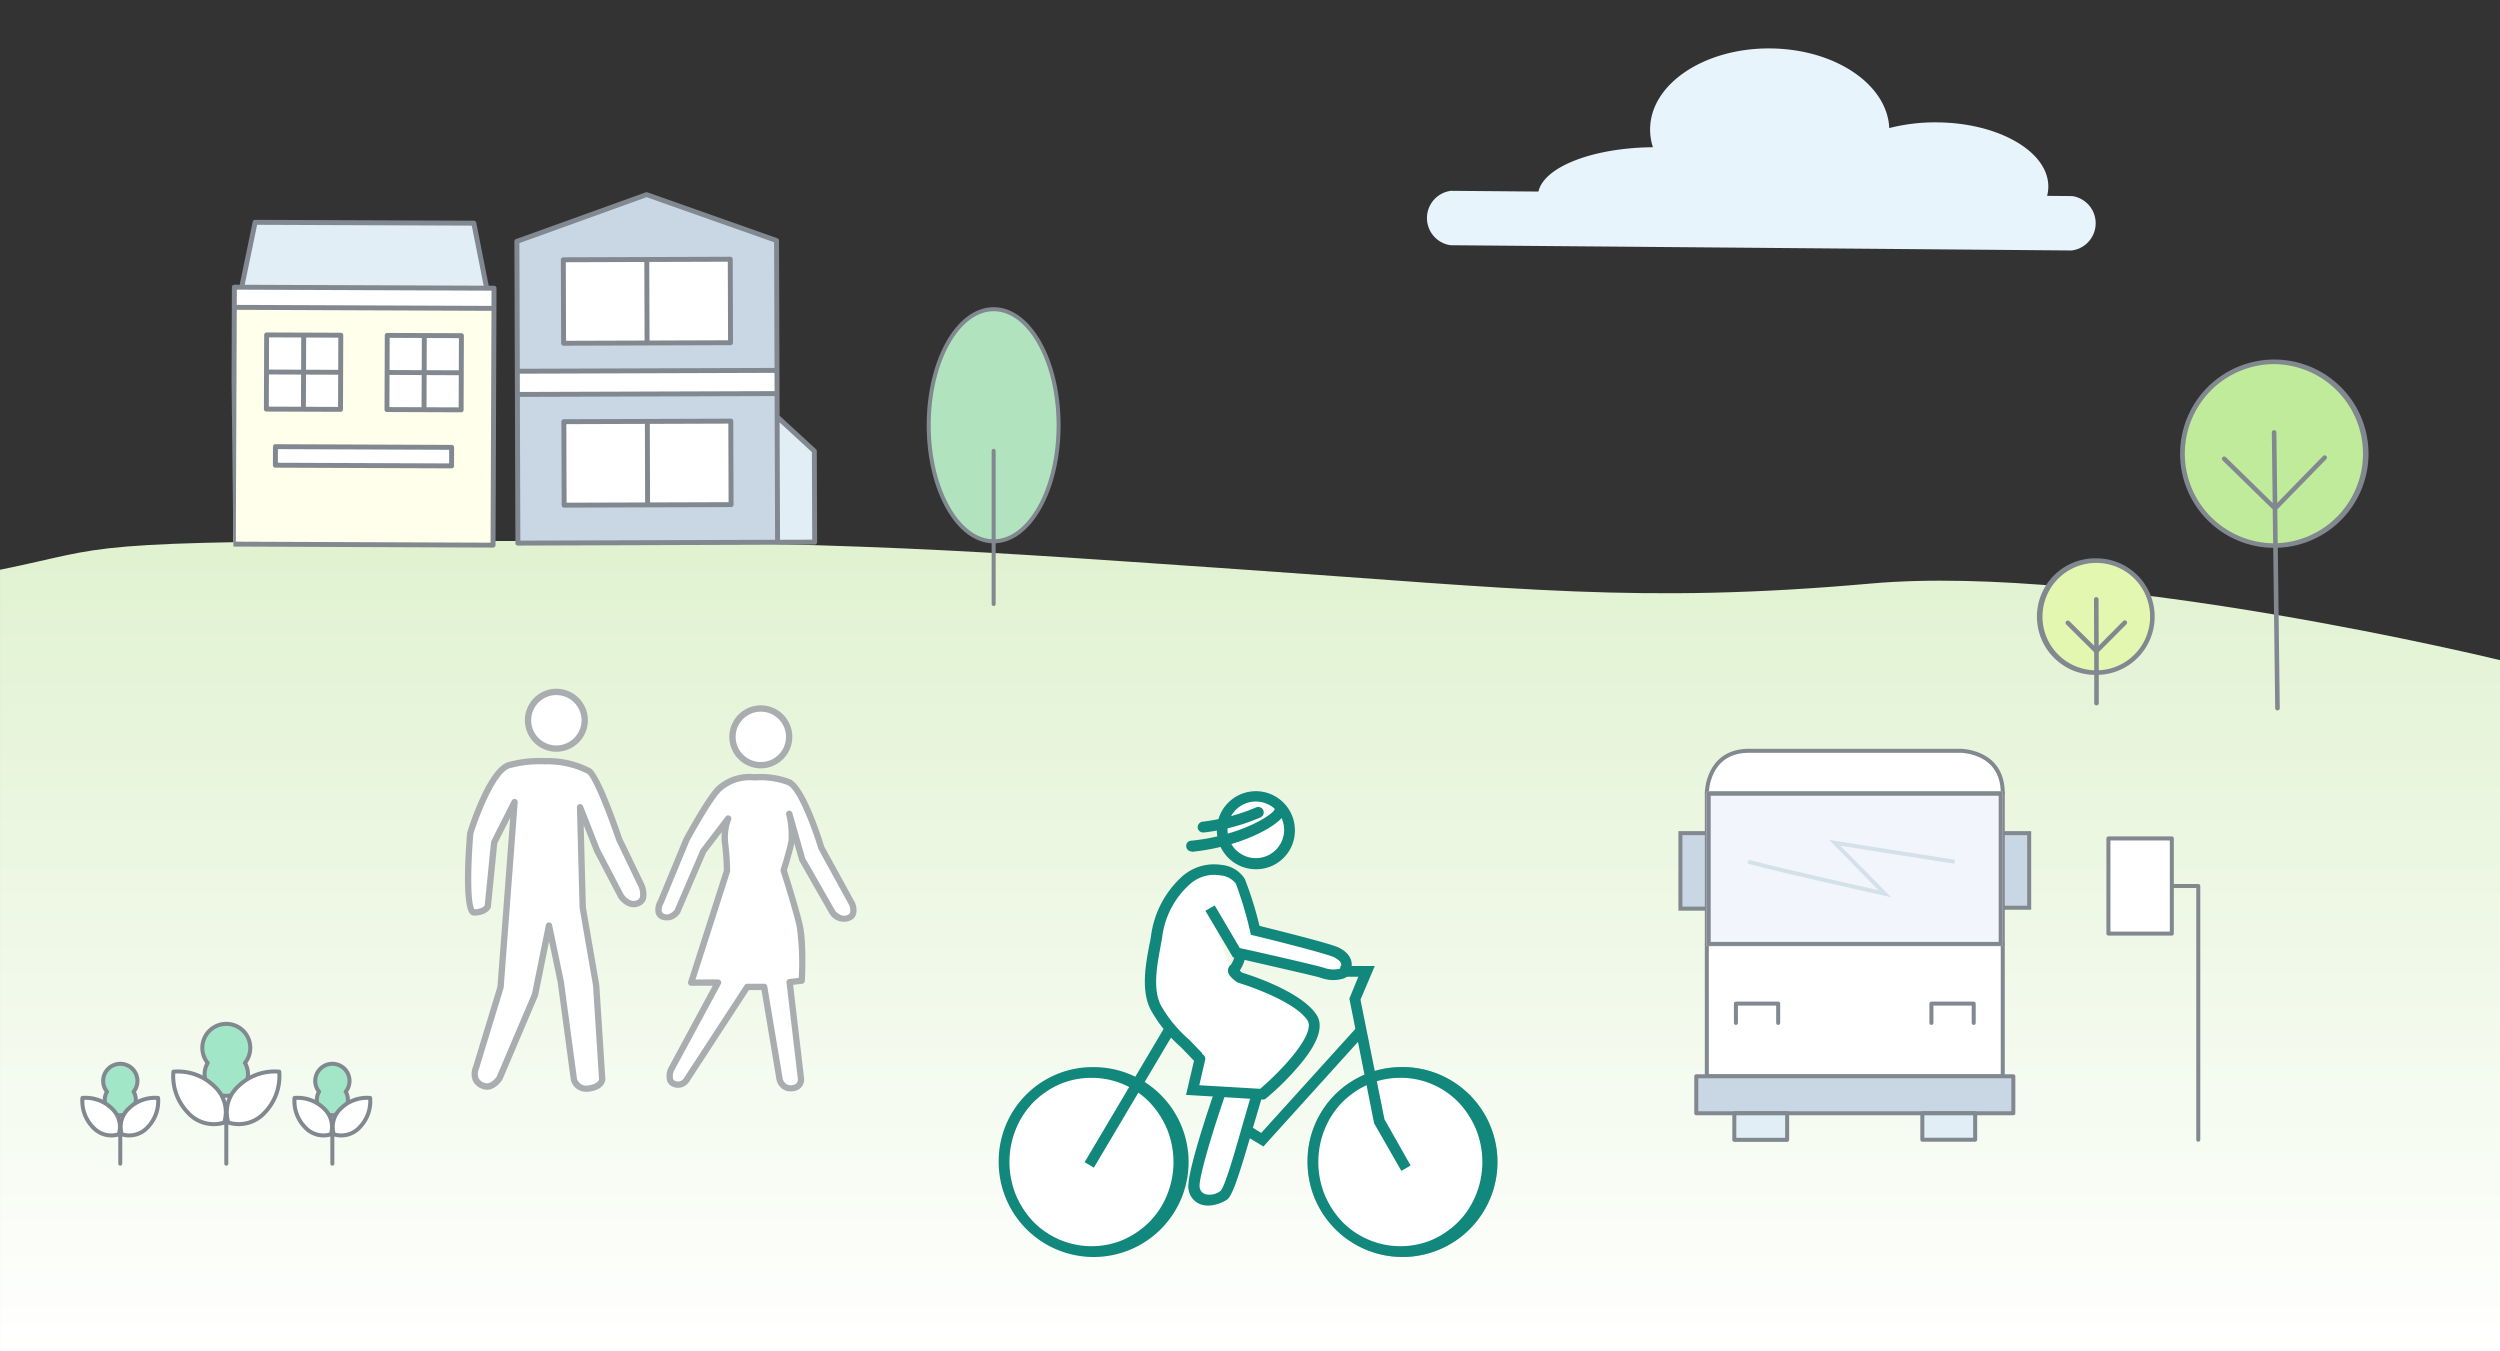 <svg xmlns="http://www.w3.org/2000/svg" xmlns:xlink="http://www.w3.org/1999/xlink" width="373.359" height="201.788" viewBox="0 0 373.359 201.788">
  <rect x="0" y="0" width="373.359" height="201.788" fill="#333333" stroke="none"/>
  <defs>
    <linearGradient id="linear-gradient" x1="0.5" x2="0.5" y2="1" gradientUnits="objectBoundingBox">
      <stop offset="0" stop-color="#e0f2d0"/>
      <stop offset="1" stop-color="#fff"/>
    </linearGradient>
  </defs>
  <g id="Gruppe_6102" data-name="Gruppe 6102" transform="translate(-1.43 -65.419)">
    <path id="Pfad_9179" data-name="Pfad 9179" d="M-21295.57-9266.492c17.229-3.479,10.143-4.338,69.57-4.307s75.834,1.514,116.471,4.307,58.859,5.129,93.354,2.059,93.965,11.443,93.965,11.443v103.2h-373.359v-116.7Z" transform="translate(21297 9417)" fill="url(#linear-gradient)"/>
    <g id="Gruppe_5881" data-name="Gruppe 5881" transform="translate(323.211 124.457) rotate(-19)">
      <path id="Pfad_8831" data-name="Pfad 8831" d="M1345.833,471.911a13.722,13.722,0,1,0-8.718-17.338v0a13.72,13.72,0,0,0,8.715,17.334Z" transform="translate(-1336.077 -444.819)" fill="#c0eb9b"/>
      <path id="Pfad_8832" data-name="Pfad 8832" d="M1363.375,463.181a14.08,14.08,0,0,0-8.935-17.77h0a14.062,14.062,0,0,0-9.156,26.59l-7.516,22.732a.342.342,0,0,0,.65.215l7.516-22.732A14.078,14.078,0,0,0,1363.375,463.181Zm-17.229,8.384,1.588-4.8,9.354-4.7a.342.342,0,1,0-.308-.611l-8.742,4.4,3.308-10a.342.342,0,0,0-.65-.215l-3.306,10L1343,456.891a.342.342,0,0,0-.612.308l4.693,9.343-1.59,4.808a13.378,13.378,0,0,1,8.727-25.29h0a13.378,13.378,0,0,1-8.078,25.5Z" transform="translate(-1335.956 -444.698)" fill="#81888f"/>
    </g>
    <g id="Gruppe_5883" data-name="Gruppe 5883" transform="matrix(0.966, -0.259, 0.259, 0.966, 303.836, 151.354)">
      <g id="Gruppe_5882" data-name="Gruppe 5882">
        <path id="Pfad_8833" data-name="Pfad 8833" d="M1305.184,489.886a8.367,8.367,0,1,0-5.946-10.23v0A8.367,8.367,0,0,0,1305.184,489.886Z" transform="translate(-1298.617 -473.087)" fill="#e4f7b1"/>
        <path id="Pfad_8834" data-name="Pfad 8834" d="M1315.624,483.905a8.709,8.709,0,0,0-6.189-10.649h0a8.7,8.7,0,0,0-4.784,16.734l-1.1,4.073a.342.342,0,0,0,.662.176l1.095-4.073a8.691,8.691,0,0,0,10.314-6.26Zm-10.139,5.6,2.707-10.231a.342.342,0,0,0-.662-.175l-2.706,10.23a8.019,8.019,0,0,1,4.434-15.41h0a8.02,8.02,0,0,1-3.775,15.586Z" transform="translate(-1298.495 -472.965)" fill="#81888f"/>
      </g>
      <path id="Pfad_8835" data-name="Pfad 8835" d="M1307.22,489.9a.342.342,0,0,1-.208-.159l-3.023-5.2a.342.342,0,0,1,.591-.345l2.852,4.9,4.9-2.852a.342.342,0,1,1,.344.592l-5.2,3.023A.34.34,0,0,1,1307.22,489.9Z" transform="translate(-1299.923 -475.865)" fill="#81888f"/>
    </g>
    <g id="Gruppe_5885" data-name="Gruppe 5885" transform="translate(79.648 91.528) rotate(8)">
      <path id="Pfad_8836" data-name="Pfad 8836" d="M1027.856,455.428l-6.42-44.6-20.179-4.091-18.206,9.616,6.42,44.6Z" transform="translate(-982.683 -406.368)" fill="#c8d7e3"/>
      <path id="Pfad_8837" data-name="Pfad 8837" d="M1017.606,417.323l1.777,12.341-24.732,3.56-1.777-12.34Z" transform="translate(-985.257 -409.142)" fill="#fff"/>
      <path id="Pfad_8838" data-name="Pfad 8838" d="M1017.368,416.839l-12.338,1.776-12.338,1.776a.368.368,0,0,0-.312.417l1.777,12.341a.367.367,0,0,0,.417.311l12.337-1.776,12.338-1.776a.368.368,0,0,0,.312-.417l-1.776-12.341A.369.369,0,0,0,1017.368,416.839Zm-24.206,4.229,11.608-1.671,1.671,11.612-11.608,1.671Zm25.618,8.165-11.609,1.672-1.671-11.612,11.609-1.671Z" transform="translate(-985.126 -409.014)" fill="#81888f"/>
      <path id="Pfad_8839" data-name="Pfad 8839" d="M1022.275,449.754l1.776,12.341-24.731,3.56-1.776-12.341Z" transform="translate(-986.48 -417.64)" fill="#fff"/>
      <path id="Pfad_8840" data-name="Pfad 8840" d="M1022.036,449.27l-12.338,1.776-12.337,1.776a.369.369,0,0,0-.312.418l1.776,12.34a.368.368,0,0,0,.418.312l12.337-1.776,12.338-1.775a.369.369,0,0,0,.312-.417l-1.777-12.341A.368.368,0,0,0,1022.036,449.27ZM997.83,453.5l11.609-1.671,1.671,11.612L999.5,465.11Zm25.618,8.165-11.609,1.671-1.671-11.611,11.609-1.672Z" transform="translate(-986.349 -417.512)" fill="#81888f"/>
      <rect id="Rechteck_4949" data-name="Rechteck 4949" width="38.78" height="3.464" transform="matrix(0.99, -0.142, 0.142, 0.99, 3.133, 29.183)" fill="#fff"/>
      <path id="Pfad_8841" data-name="Pfad 8841" d="M1048.3,465.346l-1.938-13.464-6.216-4.3,2.671,18.55Z" transform="translate(-997.644 -417.072)" fill="#e1eef5"/>
      <path id="Pfad_8842" data-name="Pfad 8842" d="M1031.48,440.744l-6.082-4.2-.47-3.265v0l-.494-3.429,0,0-2.763-19.194a.368.368,0,0,0-.291-.309l-20.179-4.091a.366.366,0,0,0-.245.035L982.748,415.9a.367.367,0,0,0-.193.378l6.42,44.6a.368.368,0,0,0,.417.312l38.371-5.524h.014l5.483-.789a.368.368,0,0,0,.312-.417l-1.938-13.464A.367.367,0,0,0,1031.48,440.744Zm-7.335-7.733-37.655,5.42-.389-2.7,37.655-5.421Zm-22.964-26.018,19.8,4.014,2.674,18.575L986,435l-2.674-18.576Zm-14.587,32.168,37.656-5.421.441,3.063,2.617,18.183-37.656,5.42Zm46.2,15.038-4.754.684-2.5-17.35,5.39,3.726Z" transform="translate(-982.552 -406.237)" fill="#81888f"/>
    </g>
    <g id="Gruppe_5888" data-name="Gruppe 5888" transform="translate(40.057 90.954) rotate(13)">
      <rect id="Rechteck_4950" data-name="Rechteck 4950" width="38.78" height="38.375" transform="translate(0.368 17.725) rotate(-12.774)" fill="#ffffeb"/>
      <path id="Pfad_8843" data-name="Pfad 8843" d="M920.387,435.785l-.226-9.892,31.853-7.222,4.057,9.024Z" transform="translate(-918.95 -418.303)" fill="#e1eef5"/>
      <g id="Gruppe_5886" data-name="Gruppe 5886" transform="translate(6.299 20.769)">
        <path id="Pfad_8844" data-name="Pfad 8844" d="M927.556,449.261l2.459,10.847,10.846-2.459L938.4,446.8Z" transform="translate(-927.187 -446.443)" fill="#fff"/>
        <path id="Pfad_8845" data-name="Pfad 8845" d="M938.149,446.325l-5.4,1.225-5.4,1.225a.368.368,0,0,0-.278.441l1.225,5.4,1.225,5.4a.369.369,0,0,0,.441.278l5.4-1.225,5.4-1.225a.368.368,0,0,0,.278-.441l-1.226-5.4-1.225-5.4A.368.368,0,0,0,938.149,446.325Zm.866,5.485-4.685,1.062-1.062-4.685,4.684-1.062Zm-11.15-2.4,4.685-1.063,1.063,4.686-4.685,1.062Zm1.225,5.4,4.685-1.063,1.063,4.685-4.685,1.063Zm11.15,2.4-4.685,1.062-1.062-4.685,4.684-1.063Z" transform="translate(-927.057 -446.315)" fill="#81888f"/>
      </g>
      <g id="Gruppe_5887" data-name="Gruppe 5887" transform="translate(23.865 16.786)">
        <path id="Pfad_8846" data-name="Pfad 8846" d="M951.359,443.864l2.46,10.847,10.846-2.459L962.2,441.405Z" transform="translate(-950.99 -441.046)" fill="#fff"/>
        <path id="Pfad_8847" data-name="Pfad 8847" d="M961.952,440.928l-5.4,1.225-5.4,1.225a.368.368,0,0,0-.278.441l1.226,5.4,1.225,5.4a.368.368,0,0,0,.441.278l5.4-1.225,5.4-1.225a.368.368,0,0,0,.278-.441l-1.225-5.4-1.225-5.4A.369.369,0,0,0,961.952,440.928Zm.866,5.485-4.684,1.062-1.063-4.685,4.684-1.062Zm-11.15-2.4,4.685-1.062,1.063,4.685-4.685,1.062Zm1.225,5.4,4.685-1.063,1.062,4.686-4.685,1.062Zm11.15,2.4-4.684,1.062-1.063-4.685,4.685-1.062Z" transform="translate(-950.86 -440.919)" fill="#81888f"/>
      </g>
      <rect id="Rechteck_4951" data-name="Rechteck 4951" width="38.78" height="3.011" transform="translate(0.368 17.725) rotate(-12.774)" fill="#fff"/>
      <path id="Pfad_8848" data-name="Pfad 8848" d="M957.068,427.24a.367.367,0,0,0-.294-.281.374.374,0,0,0-.146,0l-.775.176-3.933-8.749a.369.369,0,0,0-.418-.208L919.649,425.4a.37.37,0,0,0-.287.367l.219,9.591-.774.176a.368.368,0,0,0-.277.441l.666,2.937,2.4,10.565,5.865,24.2s.008,0,.013-.006l37.808-8.571a.368.368,0,0,0,.277-.441l-7.819-34.487h0Zm-36.962-1.185,31.265-7.089,3.749,8.338L920.315,435.2Zm-.776,10.119.708-.16,35.685-8.09.709-.161.5,2.218-37.1,8.412Zm8.322,36.706L920,439.111l37.1-8.411,7.656,33.769Z" transform="translate(-918.52 -418.172)" fill="#81888f"/>
      <rect id="Rechteck_4952" data-name="Rechteck 4952" width="26.315" height="2.771" transform="translate(11.707 39.55) rotate(-12.774)" fill="#fff"/>
      <path id="Pfad_8849" data-name="Pfad 8849" d="M960.611,466.811l-25.664,5.819a.369.369,0,0,1-.441-.278l-.613-2.7a.368.368,0,0,1,.278-.441l25.664-5.819a.368.368,0,0,1,.44.278l.612,2.7A.368.368,0,0,1,960.611,466.811Zm-25.467,5.019,24.945-5.656-.449-1.984-24.945,5.656Z" transform="translate(-922.546 -430.018)" fill="#81888f"/>
    </g>
    <path id="Pfad_8861" data-name="Pfad 8861" d="M1176.154,403.067a4.1,4.1,0,0,1,1.338-8.014l12.89,2.153c1.4-3.512,9.046-5.191,17.924-3.864a8.536,8.536,0,0,1,.009-2.751c1.108-6.638,9.9-10.7,19.625-9.078,9.518,1.59,16.413,8.035,15.672,14.527a27.535,27.535,0,0,1,7.209.277c9.082,1.517,15.744,6.933,14.882,12.1a5.531,5.531,0,0,1-.39,1.308l3.69.616a4.1,4.1,0,0,1-1.339,8.014Z" transform="translate(-1006.678 -112.072) rotate(-9)" fill="#e8f4fb"/>
    <g id="Gruppe_5895" data-name="Gruppe 5895" transform="matrix(0.978, 0.208, -0.208, 0.978, 76.98, 162.555)">
      <g id="Gruppe_5893" data-name="Gruppe 5893" transform="translate(29.832)">
        <circle id="Ellipse_567" data-name="Ellipse 567" cx="4.233" cy="4.233" r="4.233" transform="translate(5.865 0.474)" fill="#fff"/>
        <path id="Pfad_8863" data-name="Pfad 8863" d="M1022.043,522.064a12.907,12.907,0,0,1,5.333-.37c2.32.5,6.766,8.586,6.766,8.586l6.269,7.273s.813,1.233.1,1.926c-1.216,1.187-2.735-.112-2.735-.112l-6.074-6.8-3.313-6.265a13.56,13.56,0,0,1,1.184,3.91c.044,1.476-.253,4.513-.253,4.513s2.872,5.011,4.039,7.512,2.04,8.048,2.04,8.048l-1.728.585,4.689,13.844a1.294,1.294,0,0,1-.762,1.482,1.722,1.722,0,0,1-2.4-.889l-5.1-12.954-2.479.532-6,15.529a1.5,1.5,0,0,1-1.665.9c-1.254-.193-.894-2-.894-2l4.155-14.166L1019.3,554l1.764-17.416a35.713,35.713,0,0,0-1.13-3.97,7.872,7.872,0,0,1-.323-3.739l-2.625,5.543-1.908,9.593s-.687,1.56-2.012,1.231-.707-2.119-.707-2.119l1.829-9.9s2.164-7.324,3.318-8.625A6.838,6.838,0,0,1,1022.043,522.064Z" transform="translate(-1011.741 -511.228)" fill="#fff"/>
        <path id="Pfad_8864" data-name="Pfad 8864" d="M1024.573,516.877a4.706,4.706,0,1,1,3.613-5.588A4.711,4.711,0,0,1,1024.573,516.877ZM1022.8,508.6a3.76,3.76,0,1,0,4.465,2.887A3.764,3.764,0,0,0,1022.8,508.6Z" transform="translate(-1013.487 -507.57)" fill="#a9adb0"/>
        <path id="Pfad_8865" data-name="Pfad 8865" d="M1037.093,566.629a2.171,2.171,0,0,1-1.36-.115,2.28,2.28,0,0,1-1.142-1.2l-4.952-12.575-1.837.394-5.906,15.291a1.966,1.966,0,0,1-2.178,1.2,1.449,1.449,0,0,1-.995-.606,2.824,2.824,0,0,1-.291-1.951l3.942-13.445-3.144.675a.473.473,0,0,1-.57-.51l1.756-17.34a35.1,35.1,0,0,0-1.1-3.837,7.531,7.531,0,0,1-.392-1.711l-1.659,3.5-1.9,9.535a.444.444,0,0,1-.031.1,2.339,2.339,0,0,1-2.558,1.5,1.5,1.5,0,0,1-.993-.742,2.733,2.733,0,0,1-.06-1.955l1.823-9.868c.236-.808,2.24-7.512,3.429-8.853a7.284,7.284,0,0,1,4.807-2.688h0c.069-.012.177-.038.315-.07a12.319,12.319,0,0,1,5.2-.3c2.422.526,6.487,7.747,7.056,8.777l6.237,7.236c.418.627.857,1.811.075,2.573a2.486,2.486,0,0,1-3.372-.091.513.513,0,0,1-.046-.045l-6.073-6.8a.531.531,0,0,1-.065-.094l-1.235-2.336c.009,1.358-.188,3.568-.245,4.168.469.821,2.913,5.121,3.983,7.417,1.181,2.532,2.042,7.945,2.078,8.174a.472.472,0,0,1-.315.522l-1.28.433,4.537,13.4a1.749,1.749,0,0,1-1.038,2.074A3.241,3.241,0,0,1,1037.093,566.629Zm-9.74-14.37,2.479-.532a.473.473,0,0,1,.539.289l5.1,12.955a1.239,1.239,0,0,0,1.785.621.8.8,0,0,0,.474-.942l-4.675-13.791a.474.474,0,0,1,.3-.6l1.347-.457a38.587,38.587,0,0,0-1.936-7.529c-1.145-2.454-3.992-7.425-4.02-7.476a.472.472,0,0,1-.061-.282c0-.029.294-3.024.251-4.452a13.214,13.214,0,0,0-1.139-3.725.473.473,0,0,1,.847-.422l3.286,6.215,6.011,6.725c.168.134,1.244.928,2.077.117.412-.4-.162-1.319-.169-1.328l-6.232-7.225a.511.511,0,0,1-.056-.08c-1.679-3.052-4.915-8.018-6.452-8.352a11.5,11.5,0,0,0-4.785.293c-.161.038-.284.066-.363.081a6.37,6.37,0,0,0-4.268,2.385c-.888,1-2.624,6.436-3.218,8.445l-1.818,9.853a.559.559,0,0,1-.018.068,1.888,1.888,0,0,0-.015,1.232.549.549,0,0,0,.389.275c.829.207,1.338-.708,1.445-.922l1.9-9.536a.468.468,0,0,1,.037-.109l2.625-5.544a.473.473,0,0,1,.892.292,7.452,7.452,0,0,0,.3,3.489,35.9,35.9,0,0,1,1.149,4.031.5.5,0,0,1,.008.148l-1.7,16.769,3.285-.705a.473.473,0,0,1,.554.6l-4.156,14.167a1.936,1.936,0,0,0,.148,1.184.509.509,0,0,0,.364.212,1.024,1.024,0,0,0,1.15-.608l6-15.529A.472.472,0,0,1,1027.354,552.259Z" transform="translate(-1011.573 -511.06)" fill="#a9adb0"/>
      </g>
      <g id="Gruppe_5894" data-name="Gruppe 5894" transform="translate(0 3.93)">
        <circle id="Ellipse_568" data-name="Ellipse 568" cx="4.233" cy="4.233" r="4.233" transform="translate(5.313 0.473)" fill="#fff"/>
        <path id="Pfad_8866" data-name="Pfad 8866" d="M975.309,529.435a17.17,17.17,0,0,1,5.148-1.7,13.477,13.477,0,0,1,6.759.072c1.6.726,6.484,8.977,6.484,8.977l4.537,5.875s1.6,1.908.292,2.885c-1.326.992-2.787-.487-2.787-.487l-4.9-5.928h0l-3.809-5.768,3.511,14.59,4.375,10.93,3.8,13.534s.226,1.063-1.591,1.739a1.932,1.932,0,0,1-2.544-.852l-4.935-13.809-3.473-7.871.1,10.536-2.59,13.291s-.663,1.74-1.956,1.637a1.927,1.927,0,0,1-1.808-2.42L981,562.124l-3.708-27.48-1.725,6.521,1.054,9.576s-.189.874-1.77,1.283-3.067-11.458-3.067-11.458S972.667,530.927,975.309,529.435Z" transform="translate(-971.316 -516.686)" fill="#fff"/>
        <path id="Pfad_8867" data-name="Pfad 8867" d="M983.4,522.2a4.706,4.706,0,1,1,3.614-5.589A4.711,4.711,0,0,1,983.4,522.2Zm-1.777-8.277a3.76,3.76,0,1,0,4.465,2.887A3.764,3.764,0,0,0,981.623,513.927Z" transform="translate(-972.866 -512.896)" fill="#a9adb0"/>
        <path id="Pfad_8868" data-name="Pfad 8868" d="M996.645,574.565a2.346,2.346,0,0,1-2.661-1.232l-4.953-13.852-2.532-5.738.079,8.239a.407.407,0,0,1-.009.1l-2.59,13.291a.512.512,0,0,1-.022.078c-.032.086-.81,2.07-2.437,1.94a2.4,2.4,0,0,1-1.825-.9,2.832,2.832,0,0,1-.407-2.091l1.074-12.43L976.979,536.9l-1.094,4.137,1.044,9.489a.474.474,0,0,1-.007.151c-.026.119-.3,1.173-2.115,1.64a.818.818,0,0,1-.686-.133c-1.562-1.061-2.747-9.953-2.968-11.725a.426.426,0,0,1,0-.1c.092-1.011.981-9.93,3.758-11.5l.233.412-.233-.412a17.462,17.462,0,0,1,5.281-1.755,13.736,13.736,0,0,1,7.054.1c1.649.749,5.867,7.767,6.695,9.166l4.505,5.826a3.679,3.679,0,0,1,.891,2.378,1.686,1.686,0,0,1-.692,1.175c-1.311.979-2.8.08-3.406-.534l-4.933-5.958L987.95,535.7l2.873,11.939,4.362,10.9L999,572.115c.02.089.292,1.5-1.882,2.311A3.494,3.494,0,0,1,996.645,574.565ZM985.9,550.988a.474.474,0,0,1,.532.271l3.473,7.871,4.947,13.841a1.455,1.455,0,0,0,1.933.567c1.37-.511,1.294-1.185,1.291-1.213l-3.789-13.488-4.359-10.882a.518.518,0,0,1-.021-.065L986.4,533.3a.473.473,0,0,1,.854-.371l3.81,5.767,4.874,5.887c.019.016,1.161,1.141,2.139.41a.736.736,0,0,0,.318-.526,2.8,2.8,0,0,0-.689-1.677l-4.549-5.889c-1.893-3.189-5.241-8.352-6.305-8.835a13.207,13.207,0,0,0-6.465-.04,16.7,16.7,0,0,0-5.014,1.653c-1.976,1.115-3.03,8.059-3.277,10.71.619,4.926,1.751,10.458,2.528,10.993.982-.267,1.275-.708,1.351-.866l-1.043-9.467a.485.485,0,0,1,.013-.173l1.725-6.521a.473.473,0,0,1,.925.058l3.708,27.48a.447.447,0,0,1,0,.1l-1.088,12.538a1.943,1.943,0,0,0,.235,1.391,1.5,1.5,0,0,0,1.139.516c.831.07,1.373-1.092,1.464-1.3l2.572-13.2-.1-10.489a.472.472,0,0,1,.373-.466Z" transform="translate(-971.148 -516.517)" fill="#a9adb0"/>
      </g>
    </g>
    <g id="Gruppe_6060" data-name="Gruppe 6060" transform="translate(-562.473 -221.139)">
      <g id="Gruppe_6059" data-name="Gruppe 6059" transform="translate(713.052 404.658)">
        <g id="Gruppe_6058" data-name="Gruppe 6058">
          <g id="Gruppe_6054" data-name="Gruppe 6054" transform="translate(21.828)">
            <g id="Gruppe_6050" data-name="Gruppe 6050" transform="translate(24.301 41.265)" opacity="0.5">
              <path id="Pfad_9163" data-name="Pfad 9163" d="M813.835,510.036a12.733,12.733,0,0,1-5.082-1.07,14.768,14.768,0,0,1-4.173-2.835A13.8,13.8,0,0,1,801.8,501.9a13.753,13.753,0,0,1,0-10.378,13.193,13.193,0,0,1,2.782-4.226,12.3,12.3,0,0,1,4.173-2.835,12.606,12.606,0,0,1,10.164,0,14.77,14.77,0,0,1,4.173,2.835,13.8,13.8,0,0,1,2.782,4.226,13.753,13.753,0,0,1,0,10.378,13.193,13.193,0,0,1-2.782,4.226,12.3,12.3,0,0,1-4.173,2.835A11.882,11.882,0,0,1,813.835,510.036Z" transform="translate(-799.979 -482.539)" fill="#fff"/>
              <path id="Pfad_9164" data-name="Pfad 9164" d="M813.137,483.4a12.022,12.022,0,0,0-4.761.963,13.017,13.017,0,0,0-3.905,2.675,12.4,12.4,0,0,0-2.621,4.012,13.058,13.058,0,0,0,0,9.843,13.34,13.34,0,0,0,2.621,4.012A12.178,12.178,0,0,0,817.9,507.58,13.016,13.016,0,0,0,821.8,504.9a12.4,12.4,0,0,0,2.621-4.012,13.058,13.058,0,0,0,0-9.843,13.341,13.341,0,0,0-2.621-4.012,12.039,12.039,0,0,0-8.666-3.638m0-1.6a14.18,14.18,0,1,1-13.855,14.176A14.032,14.032,0,0,1,813.137,481.795Z" transform="translate(-799.282 -481.795)" fill="#12877b"/>
            </g>
            <path id="Pfad_9165" data-name="Pfad 9165" d="M783.464,488.522l-4.012-2.407.8-1.391,2.889,1.765,14.23-15.728,1.177,1.07Z" transform="translate(-765.759 -435.399)" fill="#12877b"/>
            <g id="Gruppe_6051" data-name="Gruppe 6051" transform="translate(0 10.976)">
              <path id="Pfad_9166" data-name="Pfad 9166" d="M764.15,432.4l3.959,6.633s12.3,2.728,12.946,3,2.942.642,3.37-.481.053-1.872-1.284-2.568S771,435.663,771,435.663a57.124,57.124,0,0,0-2.247-7.329c-.856-1.658-5.136-2.942-8.292,0a13.344,13.344,0,0,0-4.28,8.345c-.428,2.514-1.765,7.543,0,10.7a20.9,20.9,0,0,0,4.28,5.189l5.724,5.938s-4.814,13.588-4.387,15.728,3,2.193,4.387.963,4.654-15.086,6.206-18.723" transform="translate(-754.523 -425.827)" fill="#fff"/>
              <path id="Pfad_9167" data-name="Pfad 9167" d="M763.376,476.149a3.8,3.8,0,0,1-1.123-.16,2.807,2.807,0,0,1-1.872-2.247c-.428-2.086,3.156-12.571,4.226-15.674l-5.35-5.564a21.123,21.123,0,0,1-4.387-5.35c-1.712-2.942-.856-7.222-.321-10.057.107-.428.161-.8.214-1.123a14.506,14.506,0,0,1,4.494-8.827,7.164,7.164,0,0,1,6.1-1.872,4.562,4.562,0,0,1,3.424,2.086,52.721,52.721,0,0,1,2.193,7.008c2.3.588,10.592,2.621,11.876,3.263,1.658.856,2.247,2.086,1.712,3.584a1.733,1.733,0,0,1-1.016,1.016,5.259,5.259,0,0,1-3.424-.107c-.588-.214-8.185-1.926-12.785-3l-.321-.053-4.119-6.954,1.391-.8,3.745,6.366c3.21.7,12.09,2.728,12.732,3a4.1,4.1,0,0,0,2.14.107c.107-.053.161-.053.161-.107.214-.535.267-.963-.909-1.6-.909-.481-7.81-2.247-11.983-3.263l-.481-.107-.107-.481a56.1,56.1,0,0,0-2.14-7.168,3.226,3.226,0,0,0-2.3-1.23,5.437,5.437,0,0,0-4.708,1.444,12.742,12.742,0,0,0-4.012,7.917c-.053.374-.16.749-.214,1.177-.481,2.621-1.284,6.526.107,8.987a19.286,19.286,0,0,0,4.119,4.975l.053.053,6.045,6.259-.16.481c-1.979,5.564-4.6,14.016-4.333,15.3a1.214,1.214,0,0,0,.856,1.016,2.674,2.674,0,0,0,2.247-.481c.7-.642,2.3-6.366,3.37-10.111,1.016-3.477,1.926-6.794,2.621-8.345l1.5.642c-.642,1.5-1.551,4.708-2.568,8.131-1.979,6.794-3,10.111-3.852,10.913A5.456,5.456,0,0,1,763.376,476.149Z" transform="translate(-753.856 -425.176)" fill="#12877b"/>
            </g>
            <g id="Gruppe_6052" data-name="Gruppe 6052" transform="translate(6.15 23.998)">
              <path id="Pfad_9168" data-name="Pfad 9168" d="M774.26,450.862a4.869,4.869,0,0,1-.856,1.872c-.482.374.856,1.284.856,1.284s8.452,2.514,10.753,5.938-7.436,11.5-7.436,11.5l-10.325-.642,1.07-4.6" transform="translate(-766.236 -450.143)" fill="#fff"/>
              <path id="Pfad_9169" data-name="Pfad 9169" d="M776.96,471.635l-11.608-.7,1.284-5.51a.8.8,0,1,1,1.551.375l-.856,3.691,9.094.535c3.745-3.21,8.292-8.345,7.061-10.218-1.712-2.621-8.024-4.922-10.325-5.617l-.107-.054-.107-.053c-.589-.428-1.337-1.016-1.337-1.712a1.117,1.117,0,0,1,.428-.856,3.9,3.9,0,0,0,.588-1.391.8.8,0,0,1,1.551.374,5.952,5.952,0,0,1-.8,1.872,2.326,2.326,0,0,0,.374.321c1.123.321,8.773,2.782,11.073,6.259,1.177,1.765.214,4.44-2.942,8.024a40.78,40.78,0,0,1-4.654,4.547Z" transform="translate(-765.352 -449.518)" fill="#12877b"/>
            </g>
            <g id="Gruppe_6053" data-name="Gruppe 6053" transform="translate(10.748)">
              <circle id="Ellipse_592" data-name="Ellipse 592" cx="5.831" cy="5.831" r="5.831" fill="#fff"/>
              <path id="Pfad_9170" data-name="Pfad 9170" d="M779.778,416.42a5.831,5.831,0,1,1,5.831-5.831A5.777,5.777,0,0,1,779.778,416.42Zm0-10.111A4.226,4.226,0,1,0,784,410.535,4.235,4.235,0,0,0,779.778,406.309Z" transform="translate(-773.947 -404.704)" fill="#12877b"/>
            </g>
          </g>
          <g id="Gruppe_6057" data-name="Gruppe 6057" transform="translate(0 26.161)">
            <g id="Gruppe_6055" data-name="Gruppe 6055" transform="translate(46.129 15.103)">
              <path id="Pfad_9171" data-name="Pfad 9171" d="M813.835,510.036a12.733,12.733,0,0,1-5.082-1.07,14.768,14.768,0,0,1-4.173-2.835A13.8,13.8,0,0,1,801.8,501.9a13.753,13.753,0,0,1,0-10.378,13.193,13.193,0,0,1,2.782-4.226,12.3,12.3,0,0,1,4.173-2.835,12.606,12.606,0,0,1,10.164,0,14.77,14.77,0,0,1,4.173,2.835,13.8,13.8,0,0,1,2.782,4.226,13.753,13.753,0,0,1,0,10.378,13.193,13.193,0,0,1-2.782,4.226,12.3,12.3,0,0,1-4.173,2.835A11.882,11.882,0,0,1,813.835,510.036Z" transform="translate(-799.979 -482.539)" fill="#fff"/>
              <path id="Pfad_9172" data-name="Pfad 9172" d="M813.137,483.4a12.022,12.022,0,0,0-4.761.963,13.017,13.017,0,0,0-3.905,2.675,12.4,12.4,0,0,0-2.621,4.012,13.058,13.058,0,0,0,0,9.843,13.34,13.34,0,0,0,2.621,4.012A12.178,12.178,0,0,0,817.9,507.58,13.016,13.016,0,0,0,821.8,504.9a12.4,12.4,0,0,0,2.621-4.012,13.058,13.058,0,0,0,0-9.843,13.341,13.341,0,0,0-2.621-4.012,12.039,12.039,0,0,0-8.666-3.638m0-1.6a14.18,14.18,0,1,1-13.855,14.176A14.032,14.032,0,0,1,813.137,481.795Z" transform="translate(-799.282 -481.795)" fill="#12877b"/>
            </g>
            <g id="Gruppe_6056" data-name="Gruppe 6056" transform="translate(0 15.103)">
              <path id="Pfad_9173" data-name="Pfad 9173" d="M727.6,510.036a12.733,12.733,0,0,1-5.082-1.07,14.77,14.77,0,0,1-4.173-2.835,13.806,13.806,0,0,1-2.782-4.226,13.754,13.754,0,0,1,0-10.378,13.194,13.194,0,0,1,2.782-4.226,12.3,12.3,0,0,1,4.173-2.835,12.606,12.606,0,0,1,10.164,0,14.77,14.77,0,0,1,4.173,2.835,13.805,13.805,0,0,1,2.782,4.226,13.754,13.754,0,0,1,0,10.378,13.2,13.2,0,0,1-2.782,4.226,12.3,12.3,0,0,1-4.173,2.835A11.882,11.882,0,0,1,727.6,510.036Z" transform="translate(-713.75 -482.539)" fill="#fff"/>
              <path id="Pfad_9174" data-name="Pfad 9174" d="M726.907,483.4a12.022,12.022,0,0,0-4.761.963,13.017,13.017,0,0,0-3.905,2.675,12.4,12.4,0,0,0-2.621,4.012,13.059,13.059,0,0,0,0,9.843,13.34,13.34,0,0,0,2.621,4.012,12.178,12.178,0,0,0,13.427,2.675,13.015,13.015,0,0,0,3.905-2.675,12.4,12.4,0,0,0,2.621-4.012,13.058,13.058,0,0,0,0-9.843,13.34,13.34,0,0,0-2.621-4.012,12.039,12.039,0,0,0-8.666-3.638m0-1.6a14.18,14.18,0,1,1-13.855,14.176A14.032,14.032,0,0,1,726.907,481.795Z" transform="translate(-713.052 -481.795)" fill="#12877b"/>
            </g>
            <path id="Pfad_9175" data-name="Pfad 9175" d="M817.546,484.161l-4.066-7.115-3.691-18.616,1.337-3.263h-2.675v-1.6h5.135l-2.14,5.029,3.584,17.867,3.905,6.9Z" transform="translate(-757.418 -453.562)" fill="#12877b"/>
            <rect id="Rechteck_5035" data-name="Rechteck 5035" width="23.165" height="1.605" transform="matrix(0.51, -0.86, 0.86, 0.51, 12.832, 29.303)" fill="#12877b"/>
          </g>
        </g>
        <path id="Pfad_9176" data-name="Pfad 9176" d="M766.2,415.348a.813.813,0,0,1-.8-.749.75.75,0,0,1,.7-.856c7.222-.7,12.2-3.8,12.518-4.708a.742.742,0,0,1,.589-.856.8.8,0,0,1,.963.588,1.628,1.628,0,0,1-.321,1.337c-1.284,1.765-6.687,4.6-13.641,5.3C766.251,415.348,766.251,415.348,766.2,415.348Zm12.464-6.259Z" transform="translate(-737.391 -406.285)" fill="#12877b"/>
      </g>
      <path id="Pfad_9177" data-name="Pfad 9177" d="M769.4,412.992a.81.81,0,0,1-.8-.7.831.831,0,0,1,.7-.909,29.668,29.668,0,0,0,8.024-2.14.815.815,0,1,1,.642,1.5,29.523,29.523,0,0,1-8.452,2.247Z" transform="translate(-25.827 -2.106)" fill="#12877b"/>
    </g>
    <g id="Plant" transform="translate(27.295 218.328)">
      <path id="Pfad_3640" data-name="Pfad 3640" d="M1836.768,120.615a3.58,3.58,0,1,0-5.556,0,3.24,3.24,0,1,0,5.556,0Z" transform="translate(-1826.058 -114.778)" fill="#a1e6c6" stroke="#81888f" stroke-linecap="round" stroke-linejoin="round" stroke-width="0.6"/>
      <path id="Pfad_3641" data-name="Pfad 3641" d="M1832.212,124.031a7.8,7.8,0,0,0-6.089-2.16,7.831,7.831,0,0,0,2.154,6.1,5.212,5.212,0,0,0,5.435,1.5,5.2,5.2,0,0,0-1.5-5.438Z" transform="translate(-1826.091 -114.73)" fill="#fff" stroke="#81888f" stroke-linecap="round" stroke-linejoin="round" stroke-width="0.6"/>
      <path id="Pfad_3642" data-name="Pfad 3642" d="M1839.719,127.967a7.829,7.829,0,0,0,2.155-6.1,7.8,7.8,0,0,0-6.089,2.16,5.221,5.221,0,0,0-1.51,5.439,5.229,5.229,0,0,0,5.444-1.5Z" transform="translate(-1826.04 -114.73)" fill="#fff" stroke="#81888f" stroke-linecap="round" stroke-linejoin="round" stroke-width="0.6"/>
      <line id="Linie_852" data-name="Linie 852" y2="7.423" transform="translate(7.932 13.453)" fill="none" stroke="#81888f" stroke-linecap="round" stroke-linejoin="round" stroke-width="0.6"/>
    </g>
    <g id="Plant-2" data-name="Plant" transform="translate(45.395 224.291)">
      <path id="Pfad_3643" data-name="Pfad 3643" d="M1851.709,124.871a2.559,2.559,0,1,0-3.975,0,2.317,2.317,0,1,0,3.975,0Z" transform="translate(-1844.048 -120.7)" fill="#a1e6c6" stroke="#81888f" stroke-linecap="round" stroke-linejoin="round" stroke-width="0.6"/>
      <path id="Pfad_3644" data-name="Pfad 3644" d="M1848.451,127.31a5.585,5.585,0,0,0-4.358-1.542,5.611,5.611,0,0,0,1.55,4.354,3.726,3.726,0,0,0,3.885,1.074,3.74,3.74,0,0,0-1.077-3.886Z" transform="translate(-1844.071 -120.666)" fill="#fff" stroke="#81888f" stroke-linecap="round" stroke-linejoin="round" stroke-width="0.6"/>
      <path id="Pfad_3645" data-name="Pfad 3645" d="M1853.809,130.122a5.587,5.587,0,0,0,1.54-4.355,5.567,5.567,0,0,0-4.347,1.543,3.738,3.738,0,0,0-1.077,3.885,3.725,3.725,0,0,0,3.885-1.073Z" transform="translate(-1844.035 -120.666)" fill="#fff" stroke="#81888f" stroke-linecap="round" stroke-linejoin="round" stroke-width="0.6"/>
      <line id="Linie_853" data-name="Linie 853" y2="5.303" transform="translate(5.668 9.611)" fill="none" stroke="#81888f" stroke-linecap="round" stroke-linejoin="round" stroke-width="0.6"/>
    </g>
    <g id="Plant-3" data-name="Plant" transform="translate(13.723 224.291)">
      <path id="Pfad_3646" data-name="Pfad 3646" d="M1820.239,124.871a2.559,2.559,0,1,0-3.976,0,2.317,2.317,0,1,0,3.976,0Z" transform="translate(-1812.578 -120.7)" fill="#a1e6c6" stroke="#81888f" stroke-linecap="round" stroke-linejoin="round" stroke-width="0.6"/>
      <path id="Pfad_3647" data-name="Pfad 3647" d="M1816.981,127.31a5.584,5.584,0,0,0-4.358-1.542,5.611,5.611,0,0,0,1.55,4.354,3.727,3.727,0,0,0,3.885,1.074,3.74,3.74,0,0,0-1.077-3.886Z" transform="translate(-1812.602 -120.666)" fill="#fff" stroke="#81888f" stroke-linecap="round" stroke-linejoin="round" stroke-width="0.6"/>
      <path id="Pfad_3648" data-name="Pfad 3648" d="M1822.339,130.122a5.586,5.586,0,0,0,1.54-4.355,5.569,5.569,0,0,0-4.348,1.543,3.737,3.737,0,0,0-1.077,3.885,3.725,3.725,0,0,0,3.885-1.073Z" transform="translate(-1812.565 -120.666)" fill="#fff" stroke="#81888f" stroke-linecap="round" stroke-linejoin="round" stroke-width="0.6"/>
      <line id="Linie_854" data-name="Linie 854" y2="5.303" transform="translate(5.668 9.611)" fill="none" stroke="#81888f" stroke-linecap="round" stroke-linejoin="round" stroke-width="0.6"/>
    </g>
    <g id="Gruppe_6101" data-name="Gruppe 6101" transform="translate(252.389 177.543)">
      <g id="Gruppe_4754" data-name="Gruppe 4754" transform="translate(0 0)">
        <g id="bus" transform="translate(0)">
          <rect id="Rechteck_3731" data-name="Rechteck 3731" width="44.194" height="22.564" transform="translate(3.946 6.315)" fill="none" stroke="#81888f" stroke-linecap="round" stroke-linejoin="round" stroke-width="0.6"/>
          <path id="Pfad_6940" data-name="Pfad 6940" d="M3.946,0H0V11.14H3.946Z" transform="translate(48.14 12.301)" fill="#c8d7e3" stroke="#81888f" stroke-linecap="round" stroke-width="0.6"/>
          <path id="Pfad_6939" data-name="Pfad 6939" d="M3.946,0H0V11.273H3.946Z" transform="translate(0 12.301)" fill="#c8d7e3" stroke="#81888f" stroke-linecap="round" stroke-width="0.6"/>
          <rect id="Rechteck_3734" data-name="Rechteck 3734" width="44.194" height="19.735" transform="translate(3.946 28.879)" fill="#fff" stroke="#81888f" stroke-linecap="round" stroke-linejoin="round" stroke-width="0.6"/>
          <rect id="Rechteck_3735" data-name="Rechteck 3735" width="47.351" height="5.526" transform="translate(2.368 48.613)" fill="#c8d7e3" stroke="#81888f" stroke-linecap="round" stroke-linejoin="round" stroke-width="0.6"/>
          <rect id="Rechteck_3736" data-name="Rechteck 3736" width="7.892" height="3.964" transform="translate(8.05 54.139)" fill="#e1eef5" stroke="#81888f" stroke-linecap="round" stroke-linejoin="round" stroke-width="0.6"/>
          <rect id="Rechteck_3737" data-name="Rechteck 3737" width="7.892" height="3.947" transform="translate(36.129 54.139)" fill="#e1eef5" stroke="#81888f" stroke-linecap="round" stroke-linejoin="round" stroke-width="0.6"/>
          <path id="Pfad_3626" data-name="Pfad 3626" d="M1320.535,114.679s0-6.315,6.314-6.315h31.567s6.314,0,6.314,6.315Z" transform="translate(-1316.59 -108.364)" fill="#fff" stroke="#81888f" stroke-linecap="round" stroke-linejoin="round" stroke-width="0.6"/>
          <path id="Pfad_3627" data-name="Pfad 3627" d="M1329.6,135.165v-2.883h-6.314v2.883" transform="translate(-1285.799 -94.521)" fill="none" stroke="#81888f" stroke-linecap="round" stroke-linejoin="round" stroke-width="0.6"/>
          <path id="Pfad_3628" data-name="Pfad 3628" d="M1348.1,135.165v-2.883h-6.313v2.883" transform="translate(-1333.498 -94.521)" fill="none" stroke="#81888f" stroke-linecap="round" stroke-linejoin="round" stroke-width="0.6"/>
        </g>
        <g id="stop" transform="translate(63.924 13.091)">
          <path id="Pfad_3629" data-name="Pfad 3629" d="M1314,116.656v14.209h-9.47V116.656Z" transform="translate(-1304.535 -116.656)" fill="#fff" stroke="#81888f" stroke-linecap="round" stroke-linejoin="round" stroke-width="0.6"/>
          <path id="Pfad_3630" data-name="Pfad 3630" d="M1302.035,121.156h3.946v37.891" transform="translate(-1292.564 -114.051)" fill="none" stroke="#81888f" stroke-linecap="round" stroke-linejoin="round" stroke-width="0.6"/>
        </g>
      </g>
      <g id="Rechteck_4733" data-name="Rechteck 4733" transform="translate(3.924 6.118)" fill="#f2f5fc" stroke="#81888f" stroke-width="0.6">
        <rect width="44.208" height="23.025" stroke="none"/>
        <rect x="0.3" y="0.3" width="43.608" height="22.425" fill="none"/>
      </g>
      <path id="Pfad_6944" data-name="Pfad 6944" d="M-17422.564-14093.6l-17.873-2.822,7.473,7.6s-16.17-3.613-20.393-4.779" transform="translate(17463.496 14110.175)" fill="none" stroke="#c8d7e3" stroke-width="0.6" opacity="0.7"/>
    </g>
    <g id="tree-oblong" transform="translate(140.123 111.6)">
      <path id="Pfad_3691" data-name="Pfad 3691" d="M1260.237,84.5c5.367,0,9.7-7.759,9.7-17.332s-4.337-17.332-9.7-17.332-9.7,7.759-9.7,17.332,4.346,17.332,9.7,17.332Z" transform="translate(-1250.535 -49.84)" fill="#b2e3bf" stroke="#81888f" stroke-linecap="round" stroke-linejoin="round" stroke-width="0.6"/>
      <line id="Linie_891" data-name="Linie 891" y2="22.88" transform="translate(9.702 21.145)" fill="none" stroke="#81888f" stroke-linecap="round" stroke-linejoin="round" stroke-width="0.6"/>
    </g>
  </g>
</svg>
